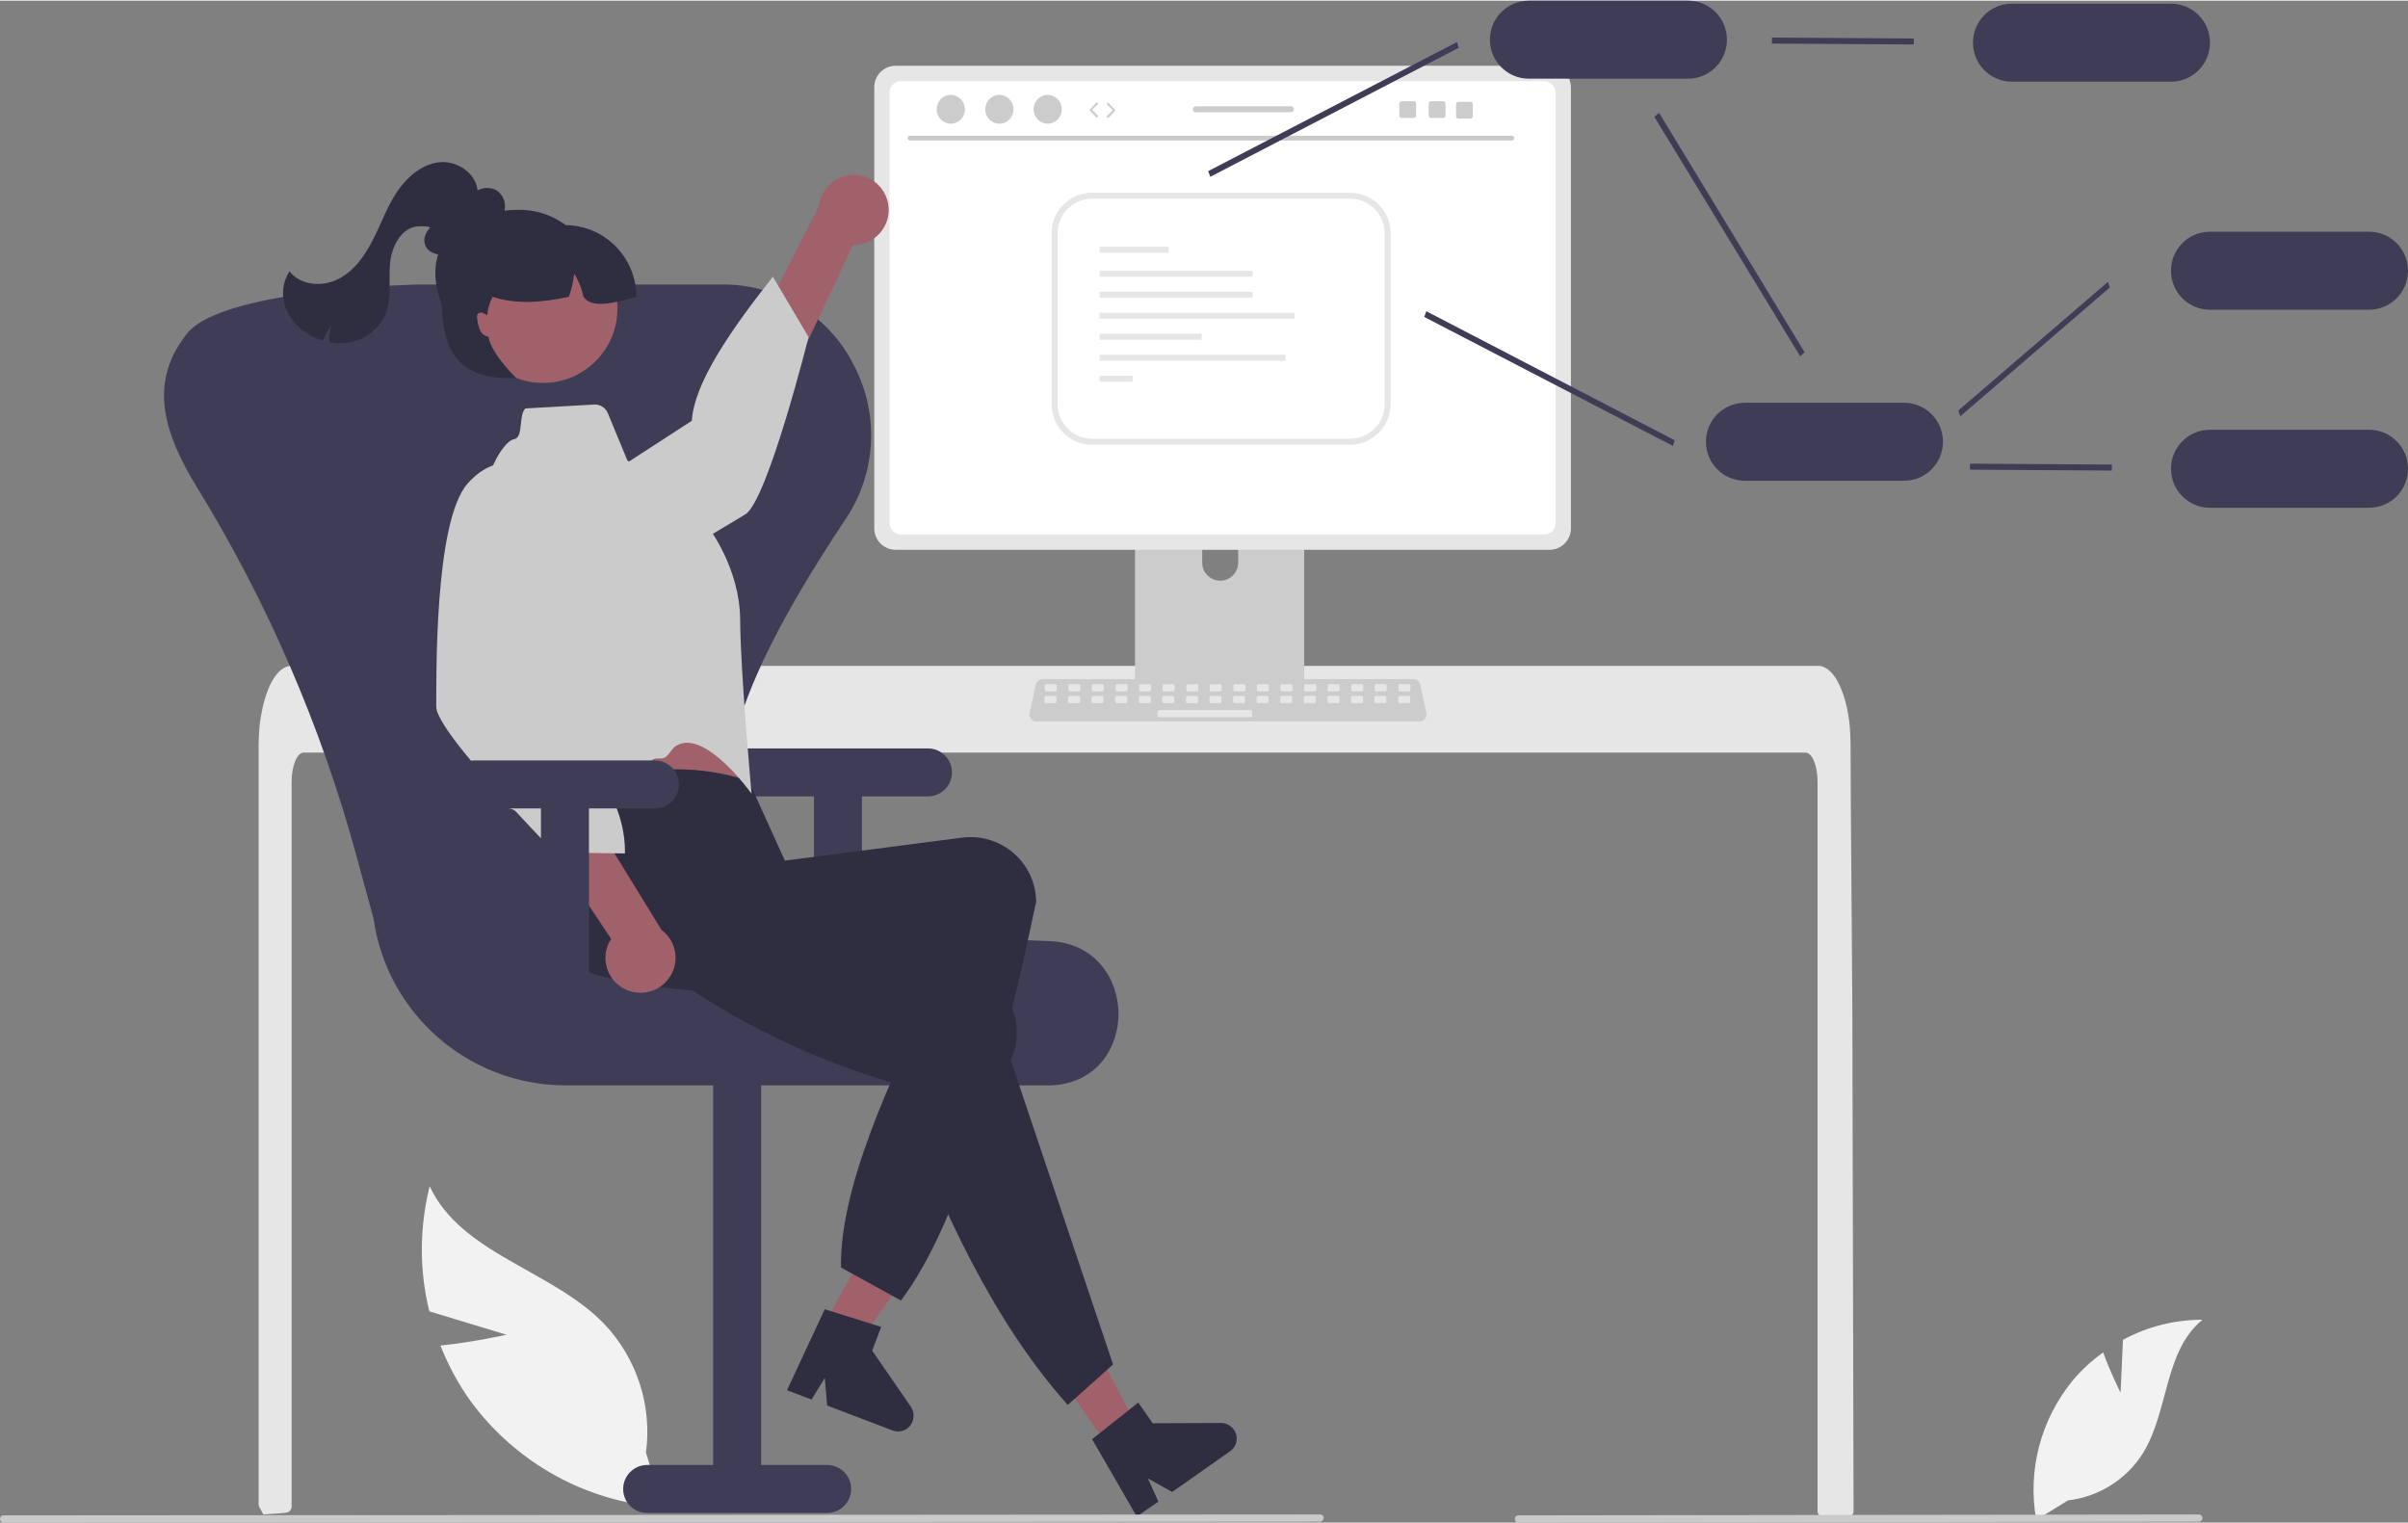 <?xml version="1.0" encoding="UTF-8"?>
<svg width="800px" height="506px" xmlns="http://www.w3.org/2000/svg" xmlns:xlink="http://www.w3.org/1999/xlink" version="1.1" id="Ebene_1" x="0px" y="0px" viewBox="0 0 802.6 507.2" style="enable-background:new 0 0 802.6 507.2;" xml:space="preserve">
<rect x="0" y="0" width="802.6" height="507.2" fill="#808080" stroke="none"/>
<style type="text/css">
	.st0{fill:#F2F2F2;}
	.st1{fill:#E6E6E6;}
	.st2{fill:#CCCCCC;}
	.st3{fill:#3F3D56;}
	.st4{fill:#FFFFFF;}
	.st5{fill:#CACACA;}
	.st6{fill:#A0616A;}
	.st7{fill:#2F2E41;}
	.st8{fill:#CBCBCB;}
</style>
<path class="st0" d="M706.8,463.9l0.8-17.6c8.1-4.4,17.2-6.7,26.5-6.7C721.3,450,722.9,470,714.3,484c-5.5,8.8-14.7,14.6-25,15.8  l-10.6,6.5c-3-16.5,1.5-33.4,12.1-46.4c3-3.6,6.4-6.7,10.2-9.4C703.4,457.2,706.8,463.9,706.8,463.9z"></path>
<path class="st0" d="M168.8,444.6l-25.7-7.8c-3.4-13.7-3.3-28,0.1-41.7c10.6,22.7,40.8,27.9,58.2,45.9c10.9,11.5,16,27.3,13.9,42.9  l5.6,18.2c-25.5-1.8-48.8-14.7-64-35.3c-4.1-5.7-7.5-12-10.1-18.6C157.7,447.1,168.8,444.6,168.8,444.6z"></path>
<path class="st1" d="M617.8,503.4c0,0.5-0.2,1-0.6,1.4c-0.4,0.4-0.9,0.6-1.4,0.6h-8c-1.1,0-2-0.9-2-2V260.3c0-5.4-1.8-9.7-4-9.7  H101.2c-2.2,0-4,4.4-4,9.7v241.6c0,1-0.8,1.9-1.8,2c-1.6,0.2-3.2,0.3-4.9,0.4c0,0-0.1,0-0.1,0c-0.9,0.1-1.8,0.1-2.6,0.2h0  c-0.5-0.8-0.9-1.7-1.4-2.5c-0.1-0.3-0.2-0.6-0.2-0.9V247.7c0-1.5,0.1-3,0.2-4.4c0.1-2,0.4-4,0.8-6c1.7-9.3,5.5-15.6,9.9-15.6h509  c0.6,0,1.3,0.1,1.8,0.4c0.9,0.4,1.6,0.9,2.3,1.6c0.9,0.9,1.6,1.9,2.2,3c2.1,3.8,3.7,9.4,4.2,15.9c0,0.1,0,0.1,0,0.2  c0.1,1.6,0.2,3.3,0.2,4.9l0.1,21.4l0.1,12.8l0.3,40.1l0.1,14.2L617.8,503.4z"></path>
<path class="st2" d="M432,147.5h-51c-1.5,0-2.7,1.2-2.7,2.7v80.6h56.4v-80.6C434.7,148.7,433.5,147.5,432,147.5L432,147.5z   M406.7,193.3c-3.3,0-6-2.7-6-6V178c0-3.3,2.7-6,6-6s6,2.7,6,6v9.3C412.7,190.6,410,193.3,406.7,193.3z"></path>
<path class="st3" d="M378.1,228.2v7.8c0,0.8,0.7,1.5,1.5,1.5h53.8c0.8,0,1.5-0.7,1.5-1.5v-7.8H378.1z"></path>
<path class="st1" d="M516.5,21.7h-218c-3.9,0-7.1,3.2-7.1,7.1v147.1c0,3.9,3.2,7.1,7.1,7.1h218c3.9,0,7.1-3.2,7.1-7.1V28.8  C523.5,24.9,520.4,21.7,516.5,21.7z"></path>
<path class="st4" d="M514.7,26.8H300.3c-2.1,0-3.8,1.7-3.8,3.8v143.5c0,2.1,1.7,3.8,3.8,3.8h214.4c2.1,0,3.8-1.7,3.8-3.8V30.6  C518.4,28.5,516.8,26.9,514.7,26.8z"></path>
<path class="st2" d="M472.9,240.2H345.4c-1.3,0-2.3-1.1-2.3-2.3c0-0.2,0-0.3,0.1-0.5l2-9.4c0.2-1.1,1.2-1.9,2.3-1.9h123.6  c1.1,0,2.1,0.8,2.3,1.9l2,9.4c0.3,1.3-0.5,2.5-1.8,2.8C473.2,240.2,473.1,240.2,472.9,240.2z"></path>
<path class="st1" d="M348.7,227.8h3c0.3,0,0.5,0.2,0.5,0.5v1.4c0,0.3-0.2,0.5-0.5,0.5h-3c-0.3,0-0.5-0.2-0.5-0.5v-1.4  C348.2,228,348.5,227.8,348.7,227.8z"></path>
<path class="st1" d="M356.6,227.8h3c0.3,0,0.5,0.2,0.5,0.5v1.4c0,0.3-0.2,0.5-0.5,0.5h-3c-0.3,0-0.5-0.2-0.5-0.5v-1.4  C356.1,228,356.3,227.8,356.6,227.8z"></path>
<path class="st1" d="M364.4,227.8h3c0.3,0,0.5,0.2,0.5,0.5v1.4c0,0.3-0.2,0.5-0.5,0.5h-3c-0.3,0-0.5-0.2-0.5-0.5v-1.4  C364,228,364.2,227.8,364.4,227.8z"></path>
<path class="st1" d="M372.3,227.8h3c0.3,0,0.5,0.2,0.5,0.5v1.4c0,0.3-0.2,0.5-0.5,0.5h-3c-0.3,0-0.5-0.2-0.5-0.5v-1.4  C371.8,228,372,227.8,372.3,227.8z"></path>
<path class="st1" d="M380.2,227.8h3c0.3,0,0.5,0.2,0.5,0.5v1.4c0,0.3-0.2,0.5-0.5,0.5h-3c-0.3,0-0.5-0.2-0.5-0.5v-1.4  C379.7,228,379.9,227.8,380.2,227.8z"></path>
<path class="st1" d="M388,227.8h3c0.3,0,0.5,0.2,0.5,0.5v1.4c0,0.3-0.2,0.5-0.5,0.5h-3c-0.3,0-0.5-0.2-0.5-0.5v-1.4  C387.5,228,387.7,227.8,388,227.8z"></path>
<path class="st1" d="M395.9,227.8h3c0.3,0,0.5,0.2,0.5,0.5v1.4c0,0.3-0.2,0.5-0.5,0.5h-3c-0.3,0-0.5-0.2-0.5-0.5v-1.4  C395.4,228,395.6,227.8,395.9,227.8z"></path>
<path class="st1" d="M403.7,227.8h3c0.3,0,0.5,0.2,0.5,0.5v1.4c0,0.3-0.2,0.5-0.5,0.5h-3c-0.3,0-0.5-0.2-0.5-0.5v-1.4  C403.2,228,403.5,227.8,403.7,227.8z"></path>
<path class="st1" d="M411.6,227.8h3c0.3,0,0.5,0.2,0.5,0.5v1.4c0,0.3-0.2,0.5-0.5,0.5h-3c-0.3,0-0.5-0.2-0.5-0.5v-1.4  C411.1,228,411.3,227.8,411.6,227.8z"></path>
<path class="st1" d="M419.4,227.8h3c0.3,0,0.5,0.2,0.5,0.5v1.4c0,0.3-0.2,0.5-0.5,0.5h-3c-0.3,0-0.5-0.2-0.5-0.5v-1.4  C419,228,419.2,227.8,419.4,227.8z"></path>
<path class="st1" d="M427.3,227.8h3c0.3,0,0.5,0.2,0.5,0.5v1.4c0,0.3-0.2,0.5-0.5,0.5h-3c-0.3,0-0.5-0.2-0.5-0.5v-1.4  C426.8,228,427,227.8,427.3,227.8z"></path>
<path class="st1" d="M435.2,227.8h3c0.3,0,0.5,0.2,0.5,0.5v1.4c0,0.3-0.2,0.5-0.5,0.5h-3c-0.3,0-0.5-0.2-0.5-0.5v-1.4  C434.7,228,434.9,227.8,435.2,227.8z"></path>
<path class="st1" d="M443,227.8h3c0.3,0,0.5,0.2,0.5,0.5v1.4c0,0.3-0.2,0.5-0.5,0.5h-3c-0.3,0-0.5-0.2-0.5-0.5v-1.4  C442.5,228,442.7,227.8,443,227.8z"></path>
<path class="st1" d="M450.9,227.8h3c0.3,0,0.5,0.2,0.5,0.5v1.4c0,0.3-0.2,0.5-0.5,0.5h-3c-0.3,0-0.5-0.2-0.5-0.5v-1.4  C450.4,228,450.6,227.8,450.9,227.8z"></path>
<path class="st1" d="M458.7,227.8h3c0.3,0,0.5,0.2,0.5,0.5v1.4c0,0.3-0.2,0.5-0.5,0.5h-3c-0.3,0-0.5-0.2-0.5-0.5v-1.4  C458.2,228,458.5,227.8,458.7,227.8z"></path>
<path class="st1" d="M466.6,227.8h3c0.3,0,0.5,0.2,0.5,0.5v1.4c0,0.3-0.2,0.5-0.5,0.5h-3c-0.3,0-0.5-0.2-0.5-0.5v-1.4  C466.1,228,466.3,227.8,466.6,227.8z"></path>
<path class="st1" d="M348.6,231.7h3c0.3,0,0.5,0.2,0.5,0.5v1.4c0,0.3-0.2,0.5-0.5,0.5h-3c-0.3,0-0.5-0.2-0.5-0.5v-1.4  C348.1,232,348.4,231.7,348.6,231.7z"></path>
<path class="st1" d="M356.5,231.7h3c0.3,0,0.5,0.2,0.5,0.5v1.4c0,0.3-0.2,0.5-0.5,0.5h-3c-0.3,0-0.5-0.2-0.5-0.5v-1.4  C356,232,356.2,231.7,356.5,231.7z"></path>
<path class="st1" d="M364.3,231.7h3c0.3,0,0.5,0.2,0.5,0.5v1.4c0,0.3-0.2,0.5-0.5,0.5h-3c-0.3,0-0.5-0.2-0.5-0.5v-1.4  C363.9,232,364.1,231.7,364.3,231.7z"></path>
<path class="st1" d="M372.2,231.7h3c0.3,0,0.5,0.2,0.5,0.5v1.4c0,0.3-0.2,0.5-0.5,0.5h-3c-0.3,0-0.5-0.2-0.5-0.5v-1.4  C371.7,232,371.9,231.7,372.2,231.7z"></path>
<path class="st1" d="M380.1,231.7h3c0.3,0,0.5,0.2,0.5,0.5v1.4c0,0.3-0.2,0.5-0.5,0.5h-3c-0.3,0-0.5-0.2-0.5-0.5v-1.4  C379.6,232,379.8,231.7,380.1,231.7z"></path>
<path class="st1" d="M387.9,231.7h3c0.3,0,0.5,0.2,0.5,0.5v1.4c0,0.3-0.2,0.5-0.5,0.5h-3c-0.3,0-0.5-0.2-0.5-0.5v-1.4  C387.4,232,387.7,231.7,387.9,231.7z"></path>
<path class="st1" d="M395.8,231.7h3c0.3,0,0.5,0.2,0.5,0.5v1.4c0,0.3-0.2,0.5-0.5,0.5h-3c-0.3,0-0.5-0.2-0.5-0.5v-1.4  C395.3,232,395.5,231.7,395.8,231.7z"></path>
<path class="st1" d="M403.6,231.7h3c0.3,0,0.5,0.2,0.5,0.5v1.4c0,0.3-0.2,0.5-0.5,0.5h-3c-0.3,0-0.5-0.2-0.5-0.5v-1.4  C403.1,232,403.4,231.7,403.6,231.7z"></path>
<path class="st1" d="M411.5,231.7h3c0.3,0,0.5,0.2,0.5,0.5v1.4c0,0.3-0.2,0.5-0.5,0.5h-3c-0.3,0-0.5-0.2-0.5-0.5v-1.4  C411,232,411.2,231.7,411.5,231.7z"></path>
<path class="st1" d="M419.3,231.7h3c0.3,0,0.5,0.2,0.5,0.5v1.4c0,0.3-0.2,0.5-0.5,0.5h-3c-0.3,0-0.5-0.2-0.5-0.5v-1.4  C418.9,232,419.1,231.7,419.3,231.7z"></path>
<path class="st1" d="M427.2,231.7h3c0.3,0,0.5,0.2,0.5,0.5v1.4c0,0.3-0.2,0.5-0.5,0.5h-3c-0.3,0-0.5-0.2-0.5-0.5v-1.4  C426.7,232,426.9,231.7,427.2,231.7z"></path>
<path class="st1" d="M435.1,231.7h3c0.3,0,0.5,0.2,0.5,0.5v1.4c0,0.3-0.2,0.5-0.5,0.5h-3c-0.3,0-0.5-0.2-0.5-0.5v-1.4  C434.6,232,434.8,231.7,435.1,231.7z"></path>
<path class="st1" d="M442.9,231.7h3c0.3,0,0.5,0.2,0.5,0.5v1.4c0,0.3-0.2,0.5-0.5,0.5h-3c-0.3,0-0.5-0.2-0.5-0.5v-1.4  C442.4,232,442.6,231.7,442.9,231.7z"></path>
<path class="st1" d="M450.8,231.7h3c0.3,0,0.5,0.2,0.5,0.5v1.4c0,0.3-0.2,0.5-0.5,0.5h-3c-0.3,0-0.5-0.2-0.5-0.5v-1.4  C450.3,232,450.5,231.7,450.8,231.7z"></path>
<path class="st1" d="M458.6,231.7h3c0.3,0,0.5,0.2,0.5,0.5v1.4c0,0.3-0.2,0.5-0.5,0.5h-3c-0.3,0-0.5-0.2-0.5-0.5v-1.4  C458.1,232,458.4,231.7,458.6,231.7z"></path>
<path class="st1" d="M466.5,231.7h3c0.3,0,0.5,0.2,0.5,0.5v1.4c0,0.3-0.2,0.5-0.5,0.5h-3c-0.3,0-0.5-0.2-0.5-0.5v-1.4  C466,232,466.2,231.7,466.5,231.7z"></path>
<path class="st1" d="M386.3,236.4h30.5c0.3,0,0.5,0.2,0.5,0.5v1.4c0,0.3-0.2,0.5-0.5,0.5h-30.5c-0.3,0-0.5-0.2-0.5-0.5v-1.4  C385.9,236.7,386.1,236.4,386.3,236.4z"></path>
<path class="st5" d="M503.9,46.6H303.3c-0.4,0-0.8-0.4-0.8-0.8c0-0.4,0.4-0.8,0.8-0.8h200.6c0.4,0,0.8,0.4,0.8,0.8  C504.7,46.3,504.3,46.6,503.9,46.6z"></path>
<ellipse class="st2" cx="316.9" cy="36.2" rx="4.7" ry="4.8"></ellipse>
<ellipse class="st2" cx="333.1" cy="36.2" rx="4.7" ry="4.8"></ellipse>
<ellipse class="st2" cx="349.2" cy="36.2" rx="4.7" ry="4.8"></ellipse>
<polygon class="st3" points="403.4,58.7 402.7,56.8 485.6,13.8 486.2,15.7 "></polygon>
<polygon class="st3" points="653.4,138.5 652.7,136.6 702.6,93.7 703.2,95.6 "></polygon>
<polygon class="st3" points="557.6,148.4 474.7,105.4 475.4,103.5 558.2,146.5 "></polygon>
<polygon class="st3" points="600,118.5 551.4,38.7 553,37.4 601.5,117.2 "></polygon>
<polygon class="st3" points="637.9,14.6 590.6,14.3 590.6,12.3 637.9,12.6 "></polygon>
<path class="st3" d="M723.6,27h-53c-7.2,0-13-5.8-13-13s5.8-13,13-13h53c7.2,0,13,5.8,13,13S730.8,27,723.6,27L723.6,27z"></path>
<path class="st3" d="M789.6,103h-53c-7.2,0-13-5.8-13-13s5.8-13,13-13h53c7.2,0,13,5.8,13,13S796.8,103,789.6,103z"></path>
<polygon class="st3" points="703.9,156.6 656.6,156.3 656.6,154.3 703.9,154.6 "></polygon>
<path class="st3" d="M789.6,169h-53c-7.2,0-13-5.8-13-13s5.8-13,13-13h53c7.2,0,13,5.8,13,13S796.8,169,789.6,169z"></path>
<path class="st3" d="M634.6,160h-53c-7.2,0-13-5.8-13-13s5.8-13,13-13h53c7.2,0,13,5.8,13,13S641.8,160,634.6,160z"></path>
<path class="st3" d="M562.6,26h-53c-7.2,0-13-5.8-13-13s5.8-13,13-13h53c7.2,0,13,5.8,13,13S569.8,26,562.6,26z"></path>
<path class="st3" d="M309.3,249.2h-60c-4.4,0-8,3.6-8,8c0,4.4,3.6,8,8,8h22v62h16v-62h22c4.4,0,8-3.6,8-8S313.7,249.2,309.3,249.2  L309.3,249.2z"></path>
<path class="st3" d="M348.9,361.5H188.4c-32.2-0.1-59.4-23.8-63.9-55.6l-5.7-20.9c-11.8-43.3-29.7-84.7-53.2-122.9  c-10.7-17.5-16.3-34.3-3.7-50.6c0.1-0.1,0.2-0.3,0.3-0.4c10.1-13.1,60.2-16,76.6-16.5c0.6,0,1.3,0,1.9,0h99.8c0.7,0,1.3,0,1.9,0  c18,0.5,34.2,10.9,42.2,26.9c8.6,16.4,7.5,36.2-2.9,51.5c-35.1,52.7-45.8,85.7-34.8,107.1c10.6,20.7,43.2,31.3,102.6,33.3  c15.9,0.5,23.3,13,23.3,24.3c0,11-7,23.2-22.6,23.8C349.9,361.5,349.4,361.5,348.9,361.5z"></path>
<path class="st3" d="M215.7,504h60c4.4,0,8-3.6,8-8s-3.6-8-8-8h-22V353h-16v135h-22c-4.4,0-8,3.6-8,8S211.2,504,215.7,504z"></path>
<polygon class="st6" points="270,449.6 280.3,455.2 307.7,417.4 292.4,409.1 "></polygon>
<path class="st7" d="M274.9,436.1l18.8,5.9l-3,7.9l12.9,18.7c1.6,2.4,1,5.7-1.3,7.3c-1.4,1-3.2,1.2-4.8,0.6l-21.8-8.3l-0.8-9.2  l-4.4,7.2l-8.2-3.1L274.9,436.1z"></path>
<path class="st6" d="M296.1,68.1c0.9,6.3-3.5,12.2-9.8,13.2c-0.7,0.1-1.4,0.1-2,0.1l-39.9,84.8l-12.5-17.4l41-80.2  c0.6-6.4,6.3-11.1,12.8-10.5C291,58.6,295.3,62.7,296.1,68.1L296.1,68.1z"></path>
<path class="st8" d="M163.8,183.3c0,0-1.1,14.8,15.7,17.7s61.5-25.4,68.9-29.8s21.1-59.1,21.1-59.1L257.6,92  c-14.7,18.6-26.3,35.8-27,48L163.8,183.3z"></path>
<path class="st6" d="M183.2,234.3l3.6,15.5c0,0,0,14.3,2.6,17c2.5,2.6,58-2.7,58-2.7s-5.9-23.1-5.8-40.6L183.2,234.3L183.2,234.3z"></path>
<path class="st7" d="M300.3,433.2l-20-11c-0.4-26,15.3-61.2,33.8-98.1c-41.5,7.1-80.7,9.4-114.6,0.8c-11.6-3.1-18.6-14.8-15.7-26.5  c0.1-0.5,0.3-1.1,0.5-1.6c4.1-12.4-5-20.1,3.3-33.7c22-7.5,42.9-9.6,62-3l12,26.5l59.3-7.7c12-1.4,22.9,7.1,24.3,19.1  c0,0.1,0,0.1,0,0.2c0.1,0.6,0.1,1.3,0.2,1.9C333.5,356.3,320,406.9,300.3,433.2z"></path>
<path class="st8" d="M175.1,135.9l22.9-1.3c2-0.1,3.8,1,4.6,2.9l6.5,15.7l26.9,22.2c0,0,10.6,13.5,10.7,31s3.8,57.9,3.8,57.9  s-15.5-21.8-25.1-16c-1.6,1-2.2,3-3.9,4c-0.9,0.5-2.8,0-3.7,0.5c-13.2,7.8-27,15.5-28.2,14.1c-2.5-2.6-5.6-16.1-5.6-16.1l-20.9-76.9  c-2.3-8.2-0.8-17,4-24c1.5-2.1,3-3.6,4.4-3.8C174.5,145.4,172.8,138.2,175.1,135.9L175.1,135.9z"></path>
<polygon class="st6" points="369.6,482.2 379.2,475.5 357.4,434.2 343.1,444.1 "></polygon>
<path class="st7" d="M371,454.5L355.9,468c-24-26.8-42.2-64.4-57.6-107.1c-40.4-11.8-70.8-30.9-97.4-53.5c-9-7.6-15.8-17.4-8.1-26.7  c0.4-0.4,0.7-0.9,1.1-1.3c9.1-9.3,32.1-7.6,45.6-16.1l30.1,32.2l-1.9,8.6l56.6,19.2c11.4,4,17.4,16.5,13.4,27.8c0,0.1,0,0.1-0.1,0.2  c-0.2,0.6-0.4,1.2-0.7,1.8L371,454.5z"></path>
<path class="st7" d="M364,479.4l15.4-12.2l4.8,6.9l22.7-0.1c2.9,0,5.3,2.3,5.3,5.2c0,1.7-0.8,3.3-2.3,4.3L390.7,497l-8.1-4.5  l3.5,7.7l-7.2,5L364,479.4z"></path>
<path class="st6" d="M208.9,329.7c-5.9-2.5-8.7-9.3-6.2-15.2c0.3-0.6,0.6-1.2,1-1.8l-51.8-78.1l21.4-1.6l47.2,76.7  c5.2,3.9,6.2,11.2,2.3,16.3C219.6,330.3,213.8,331.8,208.9,329.7L208.9,329.7z"></path>
<path class="st8" d="M179.1,156.8c0,0-12.1-8.6-23.3,4.2s-10.3,65.8-10.4,74.3c0,2.7,3.8,8.4,9.2,15.1c2.4,3,5.1,6.2,7.8,9.3  c1.6,1.8,0.2,5.6,1.8,7.4c1.6,1.8,6.2,1.5,7.7,3.1c7.2,7.8,13,13.7,13,13.7l23.4,0.3c0.3-17.4-11.7-33-27-48L179.1,156.8  L179.1,156.8z"></path>
<path class="st7" d="M155.5,81c-2.2,1.6-4.5,3.2-7.3,3.6s-5.9-0.9-6.6-3.5c-0.9-3.2,2-6.1,4.6-8.2l8.3-6.6c1.5-1.3,3.2-2.5,5.1-3.3  c1.9-0.8,4-0.8,5.9,0.2c1.8,1.2,2.9,3.3,2.8,5.5c-0.1,2.1-0.8,4.2-2,6c-3.1,4.8-8,8.2-13.7,9.3"></path>
<path class="st3" d="M218.3,253.2h-60c-4.4,0-8,3.6-8,8s3.6,8,8,8h22v62h16v-62h22c4.4,0,8-3.6,8-8S222.7,253.2,218.3,253.2  L218.3,253.2z"></path>
<path class="st7" d="M159.2,64.2c0.2-6-6.2-10.7-12.1-10.4s-11.1,4.6-14.5,9.5c-3.4,4.9-5.4,10.7-8.1,16s-6.2,10.6-11.6,13.4  c-5.3,2.8-12.7,2.3-16.4-2.5c-2.3,3.5-2.8,7.9-1.4,11.9c1.5,3.9,4.3,7.1,7.9,9.2c1.4,0.9,3,1.5,4.6,2c0.7-1.8,1.6-3.5,2.8-5  c-0.5,1.8-0.7,3.7-0.6,5.5c2.5,0.5,5,0.4,7.5-0.1c4.9-1.1,9-4.4,11.1-9c2.2-5.3,1.1-11.4,1.6-17.1c0.5-5.8,3.9-12.3,9.7-12.4  c4.4-0.1,3.8,0.3,6.6,3.7"></path>
<path class="st7" d="M199.1,95.7c0,14.4-11.6,26-26,26s-28-16.6-28-31s13.6-21,28-21S199.1,81.4,199.1,95.7z"></path>
<circle class="st6" cx="181" cy="102.6" r="24.8"></circle>
<path class="st7" d="M212.1,98.7c-7.3,2-14.8,4.1-17.6,0c-0.6-2.7-1.6-5.3-3.1-7.7c-0.3,2.6-0.9,5.2-1.8,7.7c-9.3,2-17.9,2.5-25.4,0  c-1,1.9-1.6,3.9-1.8,6.1c-0.4-0.2-0.8-0.4-1.2-0.6c-0.5-0.3-1.1-0.3-1.6-0.1c-0.4,0.2-0.6,0.6-0.6,1c0,0.4,0,0.8,0.1,1.2  c0.1,1.4,0.5,2.8,1.2,4.1c0.6,0.9,1.5,1.4,2.5,1.6c1,5.9,9.3,13.8,9.3,13.8c-25,1-25-16-25-32l3-6h10v-13h28  C201.4,74.7,212.1,85.5,212.1,98.7z"></path>
<path class="st5" d="M439.9,506.9L1.2,507.2c-0.7,0-1.2-0.5-1.2-1.2s0.5-1.2,1.2-1.2h0l438.8-0.3c0.7,0,1.2,0.5,1.2,1.2  C441.1,506.4,440.6,506.9,439.9,506.9z"></path>
<path class="st5" d="M732.9,506.9l-226.8,0.3c-0.7,0-1.2-0.5-1.2-1.2s0.5-1.2,1.2-1.2h0l226.8-0.3c0.7,0,1.2,0.5,1.2,1.2  S733.6,506.9,732.9,506.9L732.9,506.9z"></path>
<path class="st1" d="M450,148h-86c-7.5,0-13.5-6.1-13.5-13.5v-57c0-7.5,6.1-13.5,13.5-13.5h86c7.5,0,13.5,6.1,13.5,13.5v57  C463.5,141.9,457.4,148,450,148z M364,66c-6.4,0-11.5,5.2-11.5,11.5v57c0,6.4,5.2,11.5,11.5,11.5h86c6.4,0,11.5-5.2,11.5-11.5v-57  c0-6.4-5.2-11.5-11.5-11.5L364,66z"></path>
<rect x="366.5" y="82" class="st1" width="23" height="2"></rect>
<rect x="366.5" y="90" class="st1" width="51" height="2"></rect>
<rect x="366.5" y="97" class="st1" width="51" height="2"></rect>
<rect x="366.5" y="104" class="st1" width="65" height="2"></rect>
<rect x="366.5" y="111" class="st1" width="34" height="2"></rect>
<rect x="366.5" y="118" class="st1" width="62" height="2"></rect>
<rect x="366.5" y="125" class="st1" width="11" height="2"></rect>
<path class="st2" d="M365.7,39c-0.1,0-0.2,0-0.3-0.1l-2.1-2.2c-0.1-0.1-0.1-0.4,0-0.5l2.1-2.2c0.1-0.1,0.4-0.1,0.5,0  c0.1,0.1,0.2,0.4,0,0.5l-1.9,1.9l1.9,1.9c0.1,0.1,0.1,0.4,0,0.5C365.9,38.9,365.8,39,365.7,39L365.7,39z"></path>
<path class="st2" d="M369.3,39c-0.1,0-0.2,0-0.3-0.1c-0.1-0.1-0.2-0.4,0-0.5l1.9-1.9l-1.9-1.9c-0.1-0.1-0.1-0.4,0-0.5  c0.1-0.1,0.4-0.1,0.5,0l2.1,2.2c0.1,0.1,0.1,0.4,0,0.5l-2.1,2.2C369.5,38.9,369.4,39,369.3,39L369.3,39z"></path>
<path class="st2" d="M481,33.5h-4c-0.5,0-0.8,0.4-0.8,0.8v4c0,0.5,0.4,0.8,0.8,0.8h4c0.5,0,0.8-0.4,0.8-0.8v-4  C481.8,33.9,481.4,33.5,481,33.5z"></path>
<path class="st2" d="M471.2,33.5h-4c-0.5,0-0.8,0.4-0.8,0.8v4c0,0.5,0.4,0.8,0.8,0.8h4c0.5,0,0.8-0.4,0.8-0.8v-4  C472.1,33.9,471.7,33.5,471.2,33.5z"></path>
<path class="st2" d="M490.1,33.7h-4c-0.5,0-0.8,0.4-0.8,0.8v4c0,0.5,0.4,0.8,0.8,0.8h4c0.5,0,0.8-0.4,0.8-0.8v-4  C490.9,34.1,490.6,33.7,490.1,33.7z"></path>
<path class="st2" d="M430.3,35.2h-31.7c-0.6,0-1,0.4-1,1s0.4,1,1,1h31.7c0.5,0,1-0.4,1-1S430.9,35.2,430.3,35.2z"></path>
</svg>
